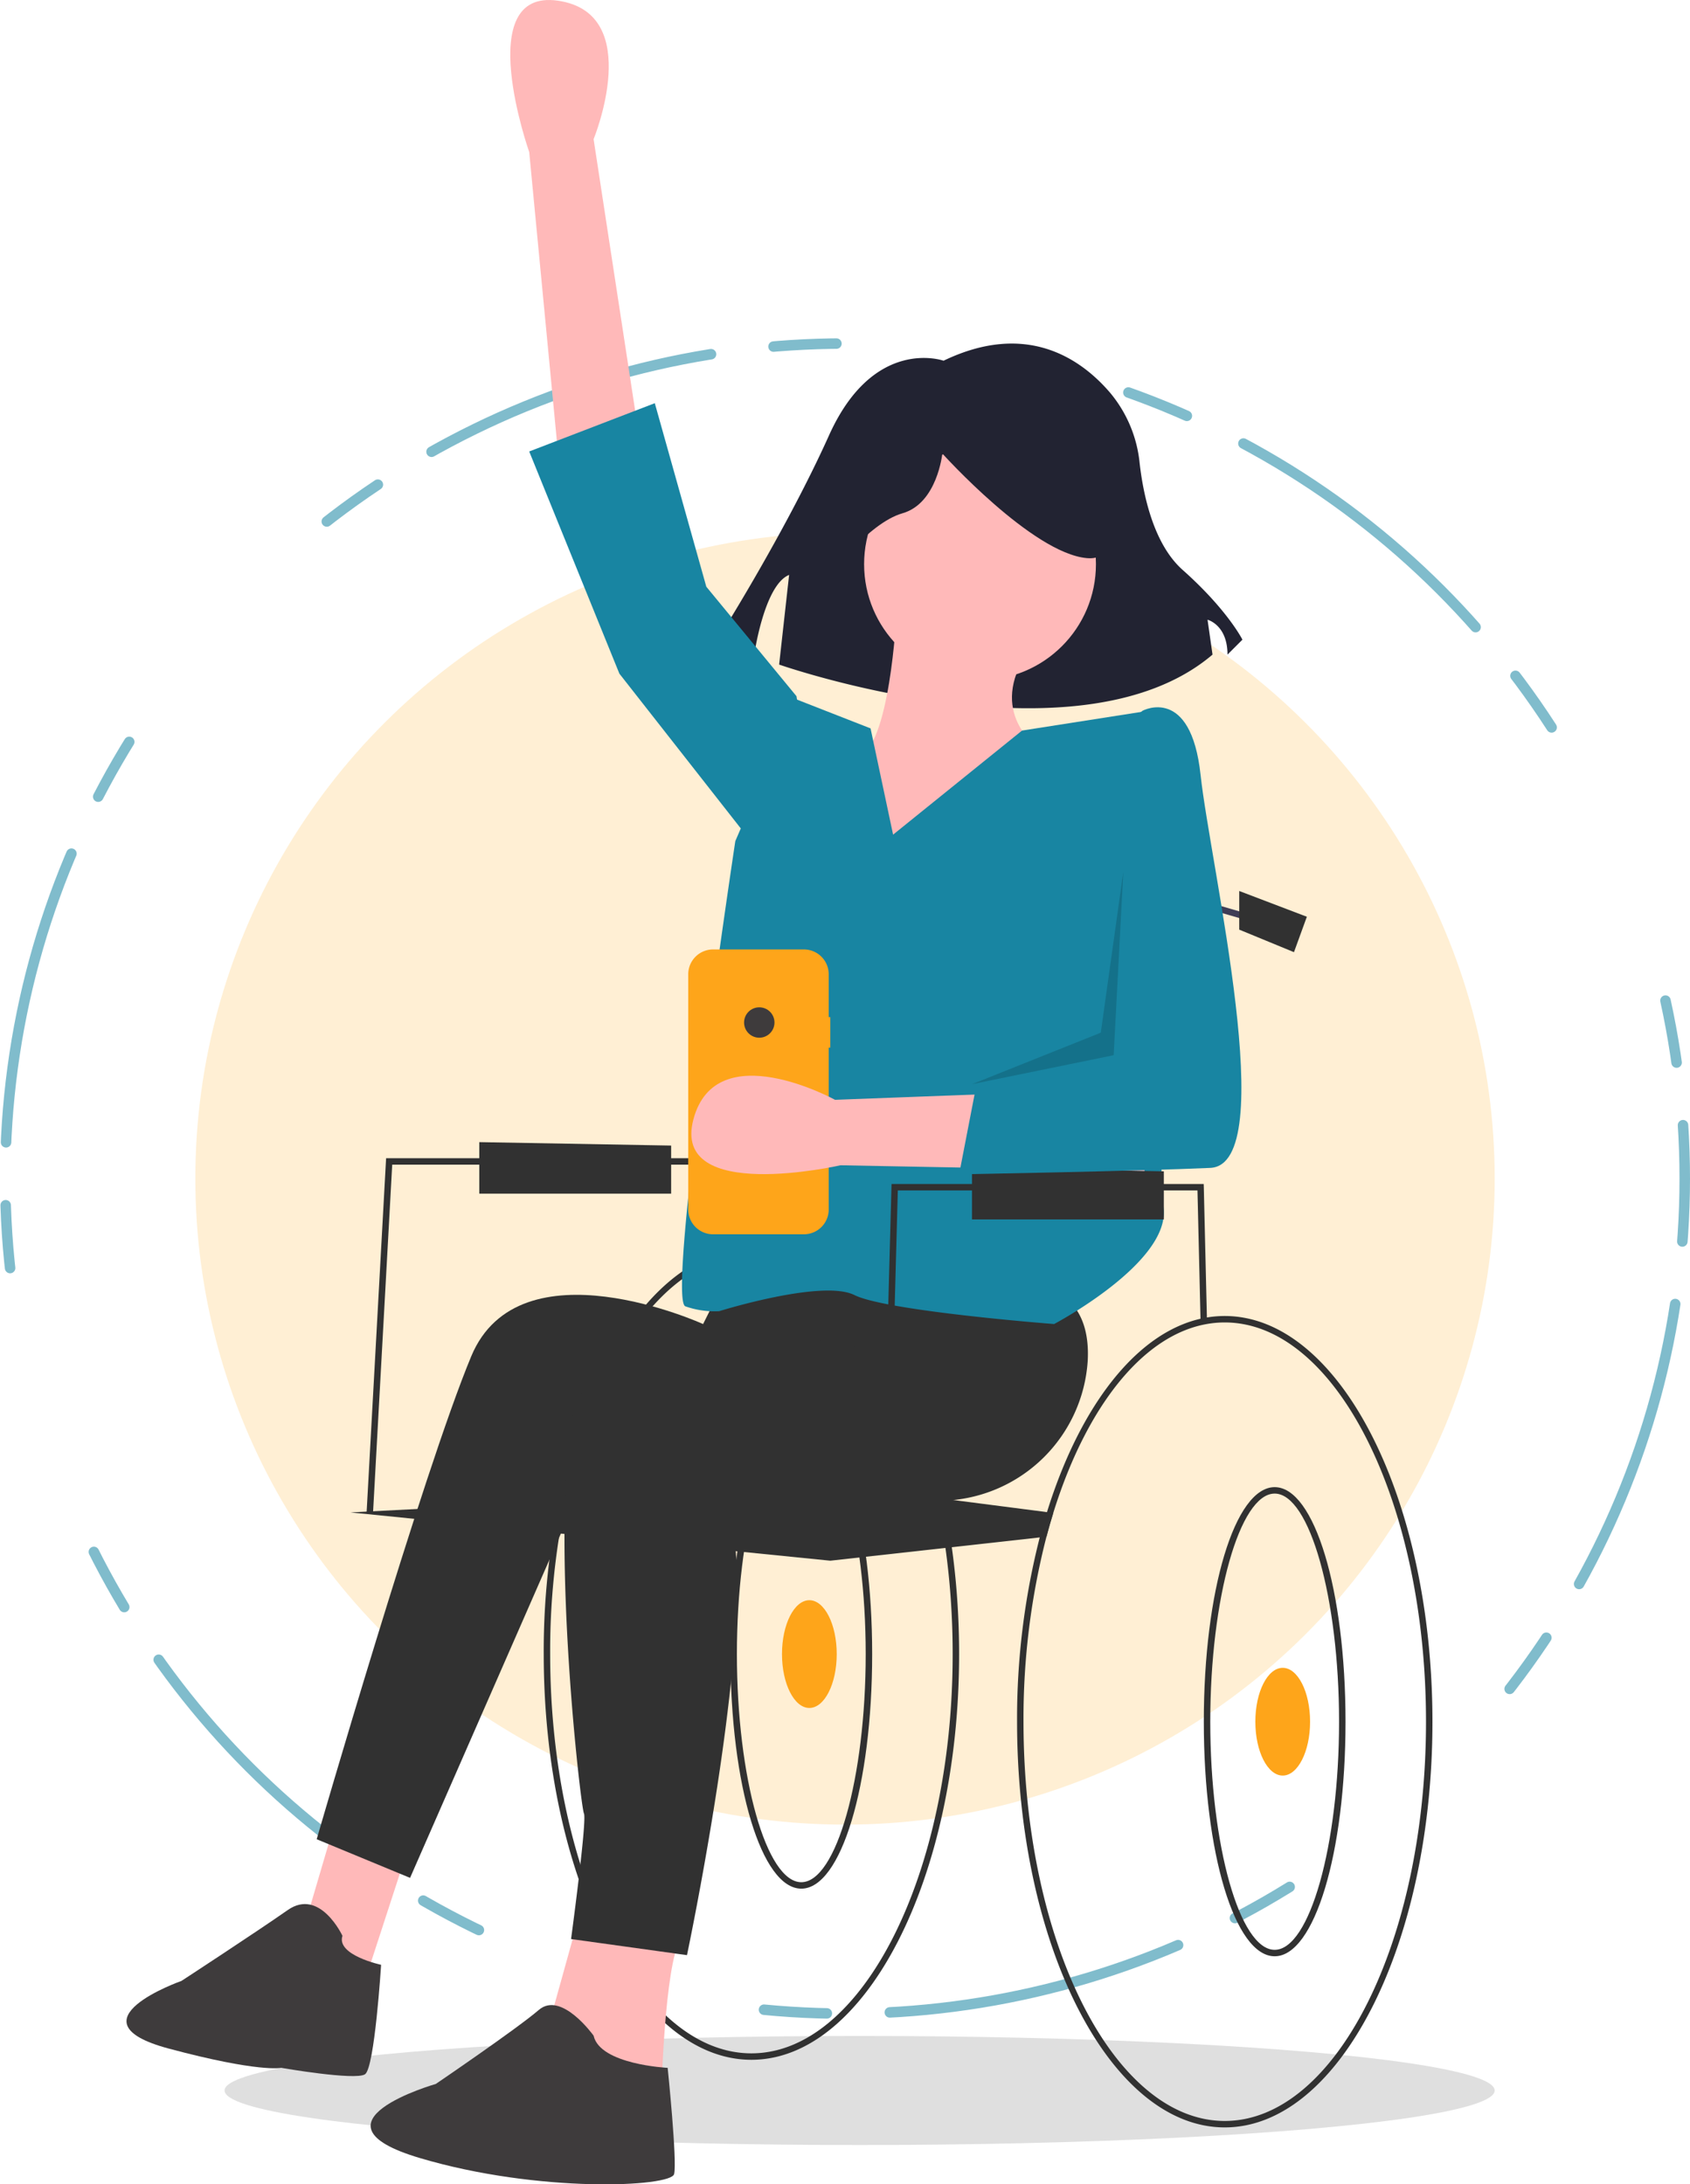 <svg xmlns="http://www.w3.org/2000/svg" width="321.98" height="416.191" viewBox="0 0 321.98 416.191">
  <g id="Ilustração_Login_pcd" transform="translate(23411.072 1197.251)">
    <g id="Grupo_9534" data-name="Grupo 9534" transform="translate(-23410.072 -1131.798)">
      <ellipse id="Elipse_168" data-name="Elipse 168" cx="123.777" cy="123.092" rx="123.777" ry="123.092" transform="translate(36.216 36.016)" fill="#ffe2b0" opacity="0.55" style="mix-blend-mode: normal;isolation: isolate"/>
      <ellipse id="Elipse_170" data-name="Elipse 170" cx="159.99" cy="159.104" rx="159.99" ry="159.104" transform="translate(0)" fill="none" stroke="#1885a2" stroke-linecap="round" stroke-width="2" stroke-dasharray="11.999 11.999 56.693" opacity="0.55" style="mix-blend-mode: normal;isolation: isolate"/>
      <ellipse id="Elipse_135" data-name="Elipse 135" cx="120.991" cy="10.391" rx="120.991" ry="10.391" transform="translate(41.786 322.465)" fill="#646464" opacity="0.21" style="mix-blend-mode: normal;isolation: isolate"/>
    </g>
    <g id="Grupo_18544" data-name="Grupo 18544" transform="translate(-23386.971 -1197.251)">
      <path id="Caminho_20530" data-name="Caminho 20530" d="M542.458,535.965c-14.349,0-26.932,14.987-33.871,37.367-.491,1.571-.951,3.184-1.38,4.822a139.675,139.675,0,0,0-4.319,35.11c0,42.625,17.748,77.3,39.57,77.3s39.57-34.674,39.57-77.3S564.279,535.965,542.458,535.965Zm0,153.371c-21.141,0-38.343-34.128-38.343-76.072a138.869,138.869,0,0,1,4.374-35.251q.607-2.31,1.3-4.527c6.754-21.76,18.871-36.294,32.668-36.294,21.141,0,38.343,34.128,38.343,76.072S563.6,689.336,542.458,689.336Z" transform="translate(-423.398 -298.103)" fill="#313131"/>
      <path id="Caminho_20531" data-name="Caminho 20531" d="M574.386,678.5c-7.568,0-13.5-19.631-13.5-44.692s5.928-44.693,13.5-44.693,13.5,19.631,13.5,44.693S581.954,678.5,574.386,678.5Zm0-88.158c-6.651,0-12.27,19.9-12.27,43.466s5.619,43.465,12.27,43.465,12.27-19.9,12.27-43.465S581.036,590.341,574.386,590.341Z" transform="translate(-445.822 -318.646)" fill="#313131"/>
      <ellipse id="Elipse_1412" data-name="Elipse 1412" cx="5.215" cy="10.265" rx="5.215" ry="10.265" transform="translate(124.883 304.895)" fill="#fea51a"/>
      <path id="Caminho_20532" data-name="Caminho 20532" d="M513.821,362.733l84.047-.307v33.111l-84.047,3.391Z" transform="translate(-395.071 -186.833)" fill="#3f3d56"/>
      <path id="Caminho_20533" data-name="Caminho 20533" d="M396.047,503.443l-1.224-.067,3.713-67.45h76.039v1.227H399.7Z" transform="translate(-349.076 -215.242)" fill="#313131"/>
      <path id="Caminho_20535" data-name="Caminho 20535" d="M576.782,614.971q-.69,2.218-1.3,4.527l-1.282.141-39.9,4.435-91.409-9.2,95.09-4.908,37.6,4.853Z" transform="translate(-400.211 -326.706)" fill="#313131"/>
      <path id="Caminho_20536" data-name="Caminho 20536" d="M599.562,258.215s-13.287-4.745-21.829,14.236S555.9,312.312,555.9,312.312l7.593,1.9s1.9-13.287,6.643-15.185l-1.9,17.083s56.944,19.93,82.569-1.9l-.949-6.644s3.8.949,3.8,6.644l2.847-2.847s-2.847-5.695-11.389-13.287c-5.606-4.984-7.533-14.464-8.2-20.392a24.677,24.677,0,0,0-5.681-13.438C625.565,257.667,615.222,250.675,599.562,258.215Z" transform="translate(-443.895 -189.485)" fill="#222332"/>
      <path id="Caminho_20537" data-name="Caminho 20537" d="M501.638,234.88l-5.521-57.667s-11.043-31.288,5.521-28.834,6.748,26.38,6.748,26.38l9.2,60.121Z" transform="translate(-419.393 -148.241)" fill="#ffb9b9"/>
      <path id="Caminho_20538" data-name="Caminho 20538" d="M380.456,644.426l-6.135,20.859,11.656,9.816,8.589-26.38Z" transform="translate(-341.152 -295.831)" fill="#ffb9b9"/>
      <path id="Caminho_20539" data-name="Caminho 20539" d="M510.524,741.465l-6.135,22.085,21.472,13.5s.613-25.153,3.681-30.061Z" transform="translate(-423.983 -377.532)" fill="#ffb9b9"/>
      <path id="Caminho_20540" data-name="Caminho 20540" d="M509.074,545.987l-3.067,6.135s-34.969-15.95-44.171,6.135-29.447,92.022-29.447,92.022l17.791,7.362,32.514-74.231,74.231-1.841,3.068-41.1Z" transform="translate(-396.154 -299.842)" fill="#313131"/>
      <path id="Caminho_20541" data-name="Caminho 20541" d="M564.584,554.483s-50.306-10.429-53.987,14.724,1.841,73,2.454,74.231-2.454,23.926-2.454,23.926l22.085,3.067s14.11-66.87,7.975-84.047l41.508-2.568a28.509,28.509,0,0,0,26.858-26.537c.315-5.486-1.058-10.465-5.791-13.226-14.724-8.589-41.717-8.589-41.717-8.589Z" transform="translate(-425.898 -297.91)" fill="#313131"/>
      <path id="Caminho_20542" data-name="Caminho 20542" d="M414.466,745.653s-4.294-9.2-10.429-4.908-20.245,13.5-20.245,13.5-21.827,7.686-2.454,12.883c17.232,4.623,21.472,3.681,21.472,3.681s14.11,2.454,15.951,1.227,3.067-20.859,3.067-20.859S413.239,749.334,414.466,745.653Z" transform="translate(-373.321 -376.813)" fill="#3e3b3c"/>
      <path id="Caminho_20543" data-name="Caminho 20543" d="M491.626,776.8s-6.135-8.589-10.429-4.908S461.565,786,461.565,786s-25.766,7.362-3.067,14.11,47.852,5.521,48.465,3.068-1.227-20.245-1.227-20.245S492.853,782.317,491.626,776.8Z" transform="translate(-402.634 -388.937)" fill="#3e3b3c"/>
      <circle id="Elipse_1413" data-name="Elipse 1413" cx="22.085" cy="22.085" r="22.085" transform="translate(140.529 85.411)" fill="#ffb9b9"/>
      <path id="Caminho_20544" data-name="Caminho 20544" d="M596.782,339.465s-1.227,25.153-7.362,26.993-23.312,22.085-15.337,28.22,53.987,1.84,53.987,1.84l-4.294-31.9s-9.816-6.748-1.84-18.4Z" transform="translate(-450.116 -222.153)" fill="#ffb9b9"/>
      <path id="Caminho_20545" data-name="Caminho 20545" d="M586.05,391.231l-4.294-20.245-14.11-5.521-11.656,26.993s-13.19,87.421-9.509,88.648a16.589,16.589,0,0,0,6.442.92s19.632-6.135,25.766-3.068,38.036,5.521,38.036,5.521,22.085-11.656,20.858-22.085,0-68.71,0-68.71l-2.761-26.073L610.616,371.4Z" transform="translate(-439.998 -232.202)" fill="#1885a2"/>
      <path id="Caminho_20546" data-name="Caminho 20546" d="M496.854,260.934l-.614-3.681-17.177-20.858-9.816-34.969-23.926,9.2,17.178,42.33,24.539,31.288Z" transform="translate(-368.596 -124.604)" fill="#1885a2"/>
      <path id="Caminho_20547" data-name="Caminho 20547" d="M590.5,308.037s7.593-10.44,14.236-12.338,7.593-11.389,7.593-11.389,17.083,18.981,27.523,19.931.949-22.778.949-22.778l-18.982-4.745-18.032,1.9-14.236,9.491Z" transform="translate(-456.897 -197.9)" fill="#222332"/>
      <path id="Caminho_20548" data-name="Caminho 20548" d="M615.556,470.327l-.594-25.174h-57.09l-1.825,67.5-1.227-.034,1.857-68.693h59.471l.02.593.613,25.766Z" transform="translate(-410.92 -218.334)" fill="#313131"/>
      <path id="Caminho_20549" data-name="Caminho 20549" d="M651.048,401.423h-1.227V354.595l19.8,5.749-.343,1.179-18.234-5.294Z" transform="translate(-447.641 -183.806)" fill="#3f3d56"/>
      <path id="Caminho_20550" data-name="Caminho 20550" d="M689.458,556.965c-14.35,0-26.932,14.987-33.87,37.367-.491,1.571-.951,3.184-1.38,4.822a139.651,139.651,0,0,0-4.319,35.11c0,42.625,17.748,77.3,39.57,77.3s39.569-34.674,39.569-77.3S711.279,556.965,689.458,556.965Zm0,153.371c-21.141,0-38.343-34.128-38.343-76.071a138.876,138.876,0,0,1,4.374-35.251q.607-2.31,1.3-4.527c6.755-21.76,18.871-36.294,32.668-36.294,21.141,0,38.343,34.128,38.343,76.072S710.6,710.335,689.458,710.335Z" transform="translate(-480.218 -306.22)" fill="#313131"/>
      <path id="Caminho_20551" data-name="Caminho 20551" d="M721.386,699.5c-7.569,0-13.5-19.631-13.5-44.692s5.928-44.693,13.5-44.693,13.5,19.632,13.5,44.693S728.954,699.5,721.386,699.5Zm0-88.158c-6.651,0-12.27,19.9-12.27,43.465s5.619,43.466,12.27,43.466,12.269-19.9,12.269-43.466S728.036,611.341,721.386,611.341Z" transform="translate(-502.637 -326.763)" fill="#313131"/>
      <ellipse id="Elipse_1414" data-name="Elipse 1414" cx="5.215" cy="10.265" rx="5.215" ry="10.265" transform="translate(215.068 317.778)" fill="#fea51a"/>
      <path id="Caminho_20552" data-name="Caminho 20552" d="M665.821,352.926l12.883,4.908-2.454,6.748-10.429-4.295Z" transform="translate(-453.823 -183.161)" fill="#313131"/>
      <path id="Caminho_20553" data-name="Caminho 20553" d="M582.821,438.926v9.816h36.552v-9.163Z" transform="translate(-421.739 -216.402)" fill="#313131"/>
      <path id="Caminho_20554" data-name="Caminho 20554" d="M429.821,430.926v9.816h36.552v-9.164Z" transform="translate(-362.606 -213.31)" fill="#313131"/>
      <path id="Caminho_20557" data-name="Caminho 20557" d="M574.839,456.016h-.3v-8.169a4.728,4.728,0,0,0-4.728-4.728H552.505a4.728,4.728,0,0,0-4.728,4.728v44.817a4.728,4.728,0,0,0,4.728,4.728h17.307a4.728,4.728,0,0,0,4.728-4.728V461.831h.3Z" transform="translate(-440.754 -262.217)" fill="#fea51a"/>
      <circle id="Elipse_1415" data-name="Elipse 1415" cx="2.896" cy="2.896" r="2.896" transform="translate(117.661 191.928)" fill="#3e3b3c"/>
      <path id="Caminho_20558" data-name="Caminho 20558" d="M635.073,500.491,577.153,499.4s-32.343,7.4-28.016-8.773,26.977-3.7,26.977-3.7l60.778-2.288Z" transform="translate(-441.124 -277.375)" fill="#ffb9b9"/>
      <path id="Caminho_20559" data-name="Caminho 20559" d="M661.336,372.85l5.522-4.294s9.2-4.908,11.042,12.27,15.337,74.231,1.841,74.845-47.852,1.227-47.852,1.227l3.681-19.018,28.22-1.84Z" transform="translate(-473.261 -233.146)" fill="#1885a2"/>
      <path id="Caminho_20560" data-name="Caminho 20560" d="M611.655,346.926l-1.84,34.969-26.993,5.521L607.36,377.6Z" transform="translate(-421.739 -180.842)" opacity="0.15"/>
    </g>
  </g>
</svg>
